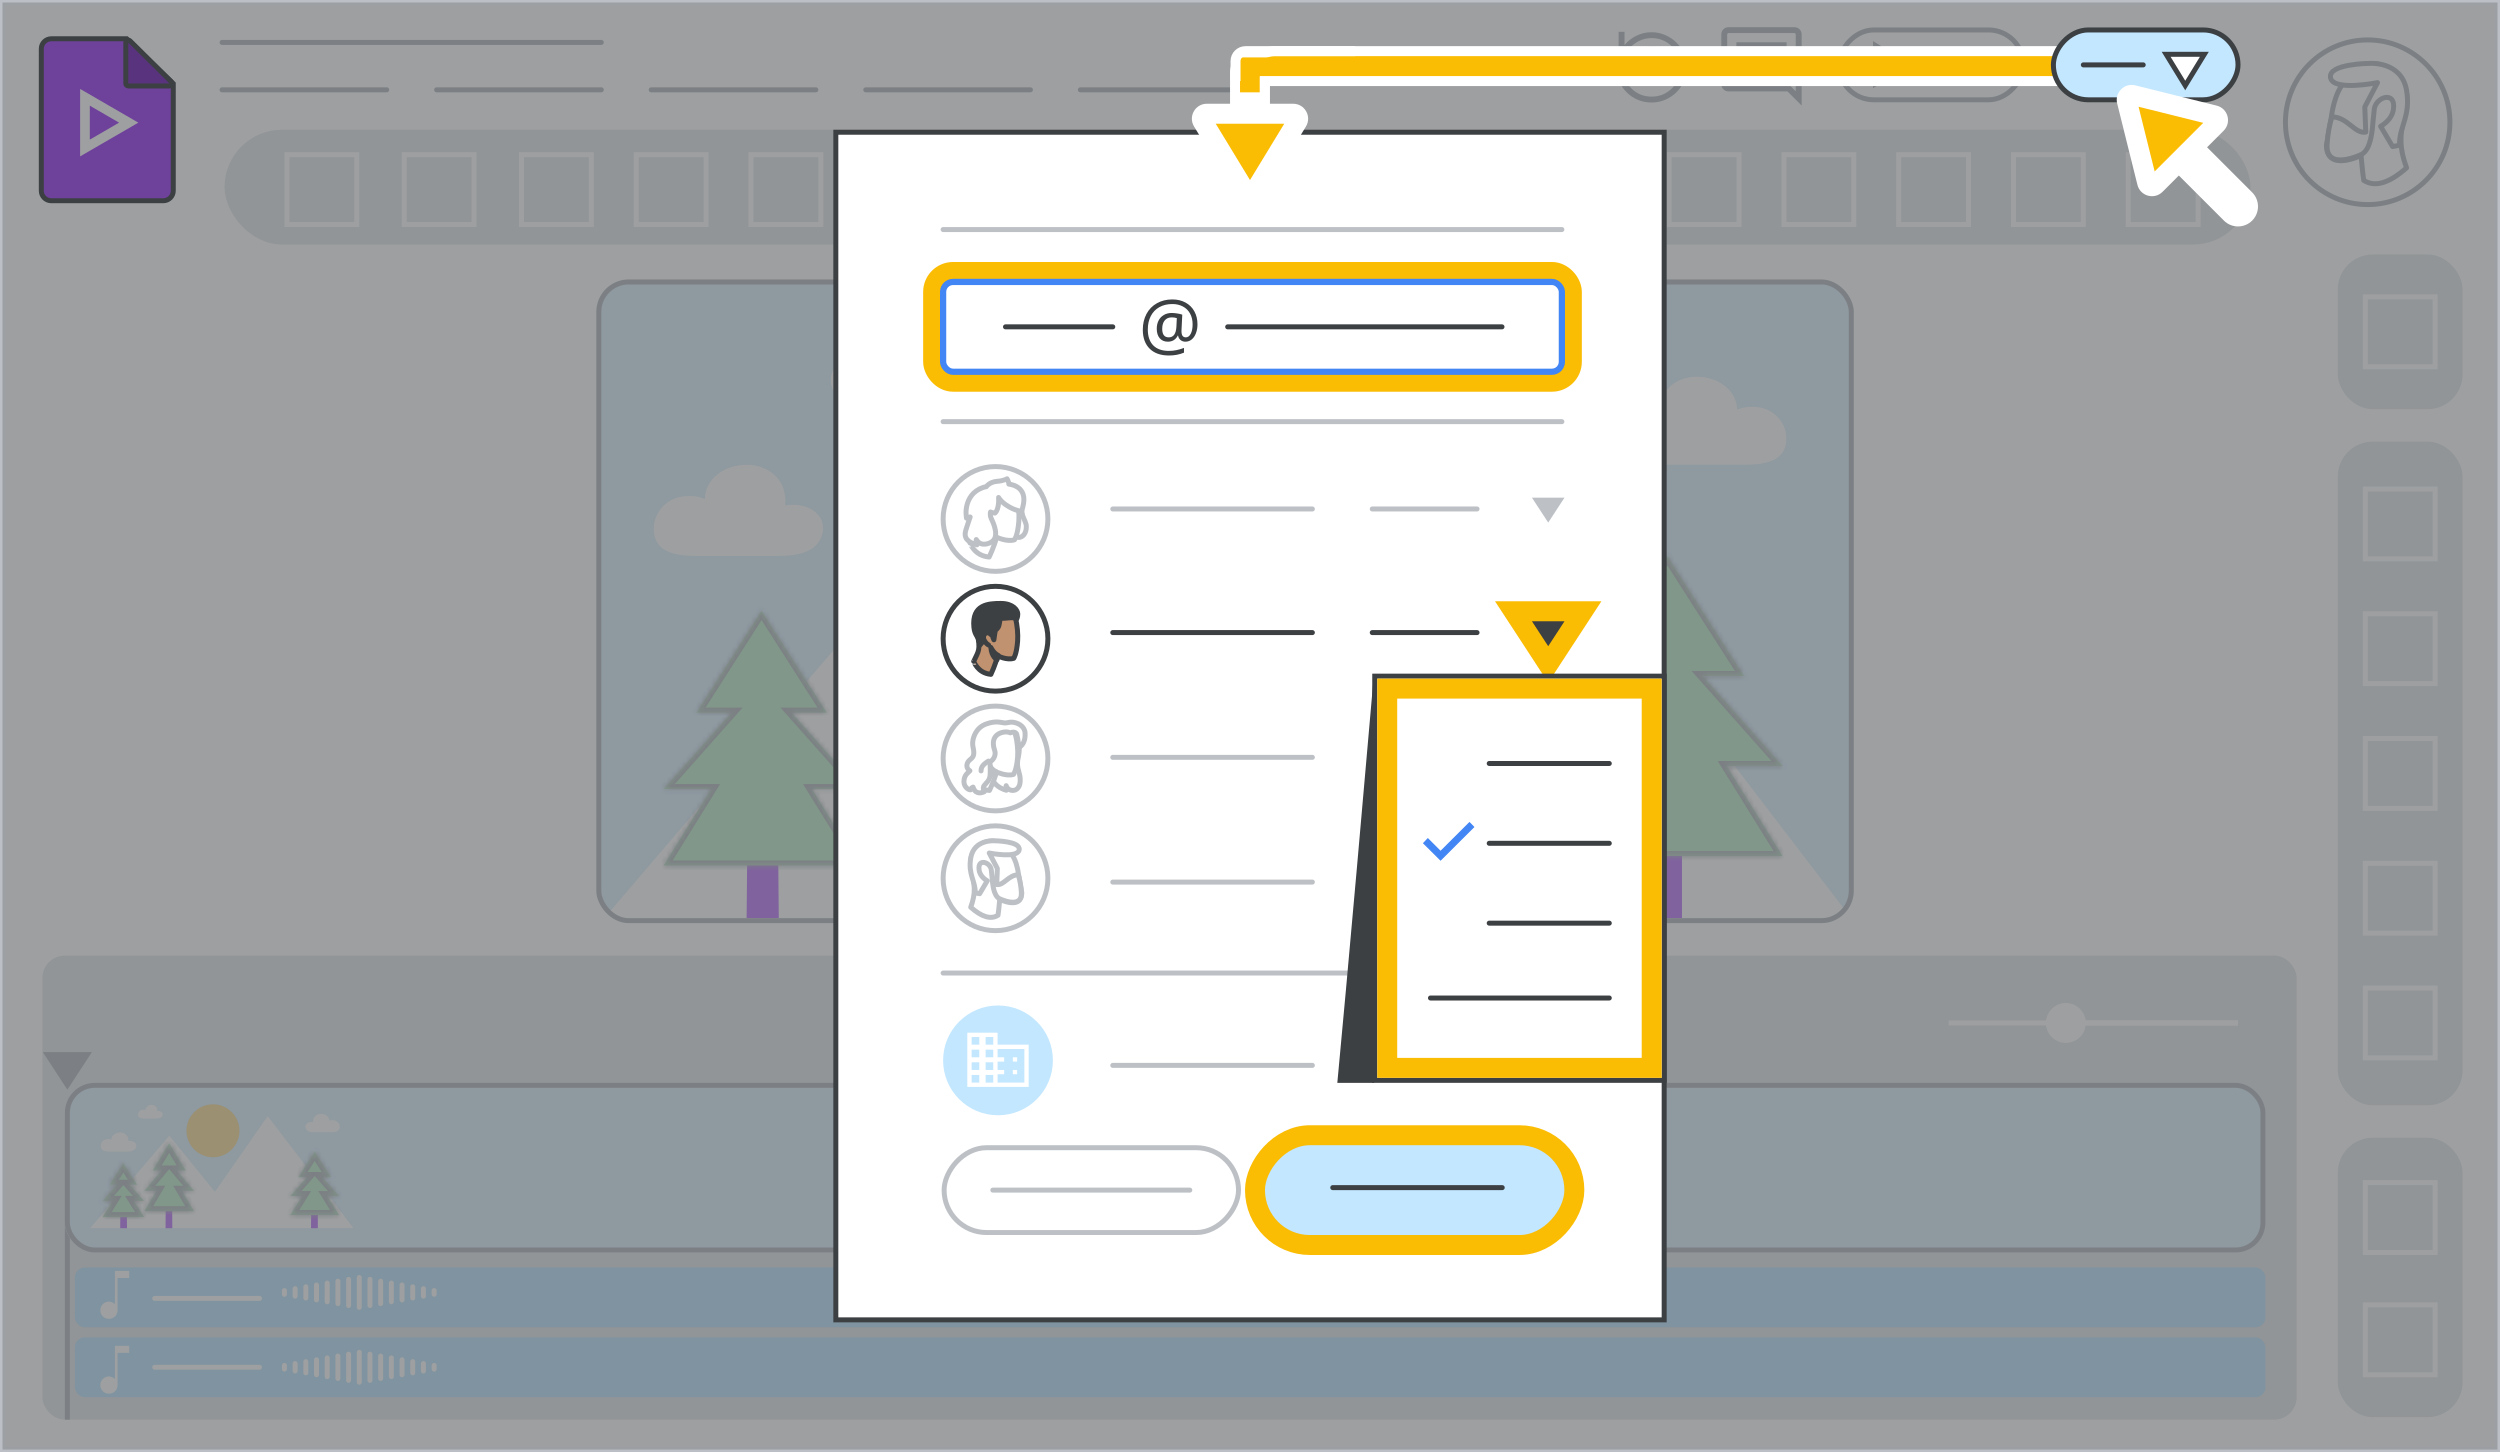 <svg width="501" height="291" viewBox="0 0 501 291" fill="none" xmlns="http://www.w3.org/2000/svg">
<rect x="0" y="0" width="501" height="291" fill="#333333" stroke="none"/>
<g id="vids-collaborate-on-videos-aug" clip-path="url(#clip0_4644_1767)">
<rect id="border &#38; background" x="0.5" y="0.5" width="500" height="290" fill="white" stroke="#BDC1C6"/>
<g id="right sidebar">
<rect id="Rectangle 34" x="469" y="89" width="24" height="132" rx="6.5" fill="#E8EAED" stroke="#E8EAED"/>
<rect id="Rectangle 74" x="469" y="228.5" width="24" height="55" rx="6.5" fill="#E8EAED" stroke="#E8EAED"/>
<rect id="Rectangle 73" x="469" y="51.5" width="24" height="30" rx="6.5" fill="#E8EAED" stroke="#E8EAED"/>
<rect id="Rectangle 68" x="474" y="98" width="14" height="14" stroke="white"/>
<rect id="Rectangle 67" x="474" y="59.5" width="14" height="14" stroke="white"/>
<rect id="Rectangle 69" x="474" y="123" width="14" height="14" stroke="white"/>
<rect id="Rectangle 76" x="474" y="173" width="14" height="14" stroke="white"/>
<rect id="Rectangle 70" x="474" y="237" width="14" height="14" stroke="white"/>
<rect id="Rectangle 71" x="474" y="261.5" width="14" height="14" stroke="white"/>
<rect id="Rectangle 62" x="474" y="198" width="14" height="14" stroke="white"/>
</g>
<rect id="back border" x="9" y="192" width="450.75" height="92" rx="4" fill="#E8EAED" stroke="#E8EAED" stroke-linejoin="round"/>
<rect id="split audio files 01" x="15" y="268" width="439" height="12" rx="2" fill="#C2E7FF"/>
<rect id="audio track full" x="15" y="254" width="439" height="12" rx="2" fill="#C2E7FF"/>
<g id="audio wave">
<path id="Line 42" d="M72 256L72 262" stroke="white" stroke-linecap="round"/>
<path id="Line 43" d="M69.857 256.375L69.857 261.625" stroke="white" stroke-linecap="round"/>
<path id="Line 59" d="M74.143 256.375L74.143 261.625" stroke="white" stroke-linecap="round"/>
<path id="Line 44" d="M67.714 256.75L67.714 261.25" stroke="white" stroke-linecap="round"/>
<path id="Line 60" d="M76.286 256.75L76.286 261.25" stroke="white" stroke-linecap="round"/>
<path id="Line 45" d="M65.572 257.125L65.572 260.875" stroke="white" stroke-linecap="round"/>
<path id="Line 61" d="M78.428 257.125L78.428 260.875" stroke="white" stroke-linecap="round"/>
<path id="Line 46" d="M63.428 257.5L63.428 260.5" stroke="white" stroke-linecap="round"/>
<path id="Line 62" d="M80.572 257.5L80.572 260.5" stroke="white" stroke-linecap="round"/>
<path id="Line 47" d="M61.286 257.875L61.286 260.125" stroke="white" stroke-linecap="round"/>
<path id="Line 63" d="M82.714 257.875L82.714 260.125" stroke="white" stroke-linecap="round"/>
<path id="Line 48" d="M59.143 258.25L59.143 259.75" stroke="white" stroke-linecap="round"/>
<path id="Line 64" d="M84.857 258.25L84.857 259.75" stroke="white" stroke-linecap="round"/>
<path id="Line 58" d="M57 258.625L57 259.375" stroke="white" stroke-linecap="round"/>
<path id="Line 65" d="M87 258.625L87 259.375" stroke="white" stroke-linecap="round"/>
</g>
<path id="musical note" d="M21.833 264.3C21.356 264.3 20.945 264.133 20.6 263.8C20.267 263.467 20.1 263.056 20.1 262.567C20.1 262.089 20.267 261.683 20.6 261.35C20.945 261.006 21.356 260.833 21.833 260.833C22.056 260.833 22.272 260.883 22.483 260.983C22.706 261.072 22.889 261.194 23.033 261.35L23.033 254.7L25.9 254.7L25.9 256.117L23.567 256.117L23.567 262.567C23.567 263.056 23.4 263.467 23.067 263.8C22.733 264.133 22.322 264.3 21.833 264.3Z" fill="white"/>
<g id="timeline magnification">
<line id="Line 31" x1="390.5" y1="205" x2="448.5" y2="205" stroke="white"/>
<line id="Line 32" x1="414.5" y1="205" x2="448.5" y2="205" stroke="white"/>
<circle id="Ellipse 7" cx="414" cy="205" r="3.5" fill="white" stroke="white"/>
</g>
<g id="audio wave_2">
<path id="Line 42_2" d="M72 271L72 277" stroke="white" stroke-linecap="round"/>
<path id="Line 43_2" d="M69.857 271.375L69.857 276.625" stroke="white" stroke-linecap="round"/>
<path id="Line 59_2" d="M74.143 271.375L74.143 276.625" stroke="white" stroke-linecap="round"/>
<path id="Line 44_2" d="M67.714 271.75L67.714 276.25" stroke="white" stroke-linecap="round"/>
<path id="Line 60_2" d="M76.286 271.75L76.286 276.25" stroke="white" stroke-linecap="round"/>
<path id="Line 45_2" d="M65.571 272.125L65.571 275.875" stroke="white" stroke-linecap="round"/>
<path id="Line 61_2" d="M78.428 272.125L78.428 275.875" stroke="white" stroke-linecap="round"/>
<path id="Line 46_2" d="M63.428 272.5L63.428 275.5" stroke="white" stroke-linecap="round"/>
<path id="Line 62_2" d="M80.571 272.5L80.571 275.5" stroke="white" stroke-linecap="round"/>
<path id="Line 47_2" d="M61.286 272.875L61.286 275.125" stroke="white" stroke-linecap="round"/>
<path id="Line 63_2" d="M82.714 272.875L82.714 275.125" stroke="white" stroke-linecap="round"/>
<path id="Line 48_2" d="M59.143 273.25L59.143 274.75" stroke="white" stroke-linecap="round"/>
<path id="Line 64_2" d="M84.857 273.25L84.857 274.75" stroke="white" stroke-linecap="round"/>
<path id="Line 58_2" d="M57 273.625L57 274.375" stroke="white" stroke-linecap="round"/>
<path id="Line 65_2" d="M87 273.625L87 274.375" stroke="white" stroke-linecap="round"/>
</g>
<path id="Line 34" d="M31 274L52 274" stroke="white" stroke-linecap="round"/>
<path id="Line 35" d="M31 260.2L52 260.2" stroke="white" stroke-linecap="round"/>
<path id="musical note_2" d="M21.833 279.3C21.356 279.3 20.945 279.133 20.6 278.8C20.267 278.467 20.1 278.056 20.1 277.567C20.1 277.089 20.267 276.683 20.6 276.35C20.945 276.006 21.356 275.833 21.833 275.833C22.056 275.833 22.272 275.883 22.483 275.983C22.706 276.072 22.889 276.194 23.033 276.35L23.033 269.7L25.9 269.7L25.9 271.117L23.567 271.117L23.567 277.567C23.567 278.056 23.4 278.467 23.067 278.8C22.733 279.133 22.322 279.3 21.833 279.3Z" fill="white"/>
<path id="Line 16" d="M44.5 8.5H120.5" stroke="#BDC1C6" stroke-linecap="round"/>
<path id="Line 18" d="M87.5 18H120.5" stroke="#BDC1C6" stroke-linecap="round"/>
<path id="Line 19" d="M130.5 18H163.5" stroke="#BDC1C6" stroke-linecap="round"/>
<path id="Line 20" d="M173.5 18H206.5" stroke="#BDC1C6" stroke-linecap="round"/>
<path id="Line 21" d="M216.5 18H249.5" stroke="#BDC1C6" stroke-linecap="round"/>
<rect id="Rectangle 31" x="45.5" y="26.5" width="405" height="22" rx="11" fill="#E8EAED" stroke="#E8EAED"/>
<g id="Vids icon - illustrated">
<path id="border &#38; background_2" fill-rule="evenodd" clip-rule="evenodd" d="M8.278 9.773C8.278 8.668 9.173 7.773 10.278 7.773H25.389L34.722 16.752V38.227C34.722 39.332 33.827 40.227 32.722 40.227H10.278C9.173 40.227 8.278 39.332 8.278 38.227V9.773Z" fill="#A142F4" stroke="#3C4043"/>
<path id="fold" d="M33.954 17.224C34.157 17.224 34.339 17.102 34.416 16.915C34.493 16.727 34.45 16.512 34.306 16.369L26.061 8.198C25.918 8.056 25.703 8.014 25.517 8.092C25.331 8.169 25.209 8.351 25.209 8.553V16.724C25.209 16.857 25.262 16.984 25.356 17.078C25.45 17.172 25.577 17.224 25.709 17.224H33.954Z" fill="#7627BB" stroke="#3C4043" stroke-linejoin="round"/>
<path id="arrow" d="M18 21.181L23.863 24.579L18 27.977V21.181ZM16.056 17.818V31.341L27.722 24.579L16.056 17.818Z" fill="white"/>
</g>
<path id="comment icon" d="M347.969 15.294H358.031V14.113H347.969V15.294ZM347.969 12.472H358.031V11.291H347.969V12.472ZM347.969 9.65H358.031V8.469H347.969V9.65ZM361.05 21.156L358.206 18.312H346.394C345.985 18.312 345.643 18.174 345.366 17.897C345.088 17.62 344.95 17.277 344.95 16.869V6.894C344.95 6.485 345.088 6.143 345.366 5.866C345.643 5.588 345.985 5.45 346.394 5.45H359.606C360.015 5.45 360.357 5.588 360.634 5.866C360.911 6.143 361.05 6.485 361.05 6.894V21.156ZM346.394 17.131H358.709L359.869 18.291V6.894C359.869 6.835 359.84 6.777 359.781 6.719C359.723 6.66 359.665 6.631 359.606 6.631H346.394C346.335 6.631 346.277 6.66 346.219 6.719C346.16 6.777 346.131 6.835 346.131 6.894V16.869C346.131 16.927 346.16 16.985 346.219 17.044C346.277 17.102 346.335 17.131 346.394 17.131ZM346.131 17.131C346.131 17.131 346.131 17.102 346.131 17.044C346.131 16.985 346.131 16.927 346.131 16.869V6.894C346.131 6.835 346.131 6.777 346.131 6.719C346.131 6.66 346.131 6.631 346.131 6.631C346.131 6.631 346.131 6.66 346.131 6.719C346.131 6.777 346.131 6.835 346.131 6.894V17.131Z" fill="#BDC1C6"/>
<path id="history icon" d="M330.978 20.544C329.068 20.544 327.427 19.887 326.056 18.575C324.7 17.248 324 15.629 323.956 13.719H325.138C325.21 15.279 325.808 16.613 326.931 17.722C328.054 18.816 329.403 19.362 330.978 19.362C332.597 19.362 333.975 18.794 335.113 17.656C336.265 16.504 336.841 15.119 336.841 13.5C336.841 11.881 336.265 10.503 335.113 9.366C333.975 8.213 332.597 7.637 330.978 7.637C330.103 7.637 329.287 7.82 328.528 8.184C327.784 8.534 327.135 9.016 326.581 9.628H328.813V10.809H324.372V6.369H325.553V9.037C326.209 8.235 327.004 7.608 327.938 7.156C328.885 6.689 329.899 6.456 330.978 6.456C331.955 6.456 332.867 6.646 333.713 7.025C334.573 7.389 335.324 7.893 335.966 8.534C336.607 9.161 337.11 9.905 337.475 10.765C337.84 11.611 338.022 12.523 338.022 13.5C338.022 14.477 337.84 15.396 337.475 16.256C337.11 17.102 336.607 17.846 335.966 18.487C335.324 19.114 334.573 19.618 333.713 19.997C332.867 20.361 331.955 20.544 330.978 20.544ZM333.406 16.497L330.409 13.5V9.256H331.591V12.997L334.259 15.665L333.406 16.497Z" fill="#BDC1C6"/>
<rect id="Rectangle 39" x="57.5" y="31" width="14" height="14" stroke="white"/>
<rect id="Rectangle 40" x="81" y="31" width="14" height="14" stroke="white"/>
<rect id="Rectangle 41" x="127.5" y="31" width="14" height="14" stroke="white"/>
<rect id="Rectangle 59" x="104.5" y="31" width="14" height="14" stroke="white"/>
<rect id="Rectangle 42" x="150.5" y="31" width="14" height="14" stroke="white"/>
<rect id="Rectangle 43" x="173.5" y="31" width="14" height="14" stroke="white"/>
<rect id="Rectangle 44" x="196.5" y="31" width="14" height="14" stroke="white"/>
<rect id="Rectangle 45" x="219.5" y="31" width="14" height="14" stroke="white"/>
<rect id="Rectangle 46" x="242.5" y="31" width="14" height="14" stroke="white"/>
<rect id="Rectangle 47" x="265.5" y="31" width="14" height="14" stroke="white"/>
<rect id="Rectangle 48" x="288.5" y="31" width="14" height="14" stroke="white"/>
<rect id="Rectangle 49" x="288.5" y="31" width="14" height="14" stroke="white"/>
<rect id="Rectangle 50" x="288.5" y="31" width="14" height="14" stroke="white"/>
<rect id="Rectangle 51" x="311.5" y="31" width="14" height="14" stroke="white"/>
<rect id="Rectangle 52" x="334.5" y="31" width="14" height="14" stroke="white"/>
<rect id="Rectangle 53" x="357.5" y="31" width="14" height="14" stroke="white"/>
<rect id="Rectangle 54" x="380.5" y="31" width="14" height="14" stroke="white"/>
<rect id="Rectangle 55" x="403.5" y="31" width="14" height="14" stroke="white"/>
<rect id="Rectangle 56" x="426.5" y="31" width="14" height="14" stroke="white"/>
<rect id="Rectangle 75" x="474" y="148" width="14" height="14" stroke="white"/>
<g id="timeline indicator">
<g id="marker">
<path fill-rule="evenodd" clip-rule="evenodd" d="M17.5 211.333H9.5L13.5 217.458L17.5 211.333ZM10.75 212L10.75 212L16.25 212L16.25 212H10.75Z" fill="#BDC1C6"/>
<path d="M9.5 211.333V210.833H8.576L9.081 211.607L9.5 211.333ZM17.5 211.333L17.919 211.607L18.424 210.833H17.5V211.333ZM13.5 217.458L13.081 217.732L13.5 218.373L13.919 217.732L13.5 217.458ZM10.75 212V211.5L9.837 211.5L10.329 212.269L10.75 212ZM10.75 212L10.329 212.269L10.476 212.5H10.75V212ZM16.25 212L16.671 212.27L17.164 211.5L16.25 211.5V212ZM16.25 212V212.5H16.523L16.671 212.27L16.25 212ZM9.5 211.833H17.5V210.833H9.5V211.833ZM13.919 217.185L9.919 211.06L9.081 211.607L13.081 217.732L13.919 217.185ZM17.081 211.06L13.081 217.185L13.919 217.732L17.919 211.607L17.081 211.06ZM10.329 212.269L10.329 212.269L11.171 211.731L11.171 211.731L10.329 212.269ZM16.25 211.5L10.75 211.5V212.5L16.25 212.5V211.5ZM16.671 212.27L16.671 212.27L15.829 211.73L15.829 211.73L16.671 212.27ZM16.25 211.5H10.75V212.5H16.25V211.5Z" fill="#BDC1C6"/>
</g>
<line id="Line 118" x1="13.5" y1="224.5" x2="13.5" y2="284.5" stroke="#BDC1C6"/>
</g>
<g id="Profile image 15">
<path id="Oval" d="M474.482 41C465.379 41 458 33.613 458 24.5C458 15.387 465.379 8 474.482 8C483.584 8 490.963 15.387 490.963 24.5C490.963 33.613 483.584 41 474.482 41Z" fill="white" stroke="#BDC1C6"/>
<path id="Path" d="M473.696 36.147C473.573 35.451 473.391 33.786 473.151 31.151C473.151 31.151 466.242 34.574 466.216 29.101L467.178 23.575C467.577 20.695 468.307 18.502 469.368 16.994C470.958 14.734 473.489 12.073 477.047 12.948C480.606 13.822 483.182 17.118 482.087 21.894C480.993 26.671 480.643 29.15 482.278 33.631C478.771 36.738 475.91 37.577 473.696 36.147Z" fill="white" stroke="#BDC1C6" stroke-linecap="round" stroke-linejoin="round"/>
<path id="Path_2" d="M467.311 23.423C470.408 23.409 471.88 26.867 474.099 26.476L473.904 21.425L476.451 16.557C476.451 16.557 467.531 18.366 467.036 15.561C466.542 12.756 474.806 12.705 474.806 12.705C474.806 12.705 481.228 12.175 482.263 18.043C483.196 23.338 480.709 25.458 480.876 29.119L479.469 29.367L477.075 25.302C477.075 25.302 479.422 24.121 479.652 21.779C480.123 18.152 476.132 19.392 475.807 21.866L475.59 23.944C475.412 26.252 475.129 29.955 473.255 30.934C473.255 30.934 465.998 34.494 466.349 28.906C466.454 27.046 466.777 25.205 467.311 23.423Z" fill="white" stroke="#BDC1C6" stroke-linecap="round" stroke-linejoin="round"/>
</g>
<rect id="video clip01" x="13" y="217" width="441" height="34" rx="6" fill="white"/>
<rect id="video clip01_2" opacity="0.5" x="13" y="217" width="441" height="34" rx="6" fill="#C2E7FF"/>
<rect id="video clip01_3" x="13.5" y="217.5" width="440" height="33" rx="5.5" stroke="#BDC1C6" stroke-linejoin="round"/>
<path id="Line 17" d="M44.5 18H77.5" stroke="#BDC1C6" stroke-linecap="round"/>
<g id="object track button">
<rect id="Rectangle 35" x="0.5" y="-0.5" width="39" height="19" rx="9.5" transform="matrix(1 1.06715e-08 1.06715e-08 -1 266.667 213.5)" stroke="white"/>
<circle id="Ellipse 5" cx="276.5" cy="204.5" r="9.25" fill="white" stroke="white" stroke-width="1.5"/>
<path id="down arrow" d="M298.713 203.414L298.802 203.326L298.713 203.237L298.141 202.665L298.053 202.577L297.964 202.665L294.704 205.936L291.444 202.665L291.356 202.577L291.267 202.665L290.695 203.237L290.607 203.326L290.695 203.414L294.616 207.335L294.704 207.423L294.793 207.335L298.713 203.414Z" fill="white" stroke="white" stroke-width="0.25"/>
<g id="Group 379">
<rect id="Rectangle 108" x="270.5" y="200.75" width="8.75" height="3.358" rx="1.679" fill="#E8EAED"/>
<rect id="Rectangle 109" x="273.5" y="204.955" width="8.75" height="3.358" rx="1.679" fill="#E8EAED"/>
</g>
</g>
<g id="play button">
<rect id="Rectangle 35_2" x="0.5" y="-0.5" width="76.083" height="19" rx="9.5" transform="matrix(1 1.06715e-08 1.06715e-08 -1 184.667 213.5)" stroke="white"/>
<circle id="Ellipse 5_2" cx="194.5" cy="204.5" r="9.25" fill="white" stroke="white" stroke-width="1.5"/>
<g id="Group 378">
<path id="arrow icon (Stroke)" fill-rule="evenodd" clip-rule="evenodd" d="M192.4 201L197.759 204.5L192.4 208L192.4 201ZM193.585 203.195L193.585 205.805L195.621 204.5L193.585 203.195Z" fill="#E8EAED" stroke="#E8EAED"/>
<path id="Vector 1721" d="M196.073 204.5L192.874 202.367L193.585 206.277L196.073 204.5Z" fill="#E8EAED" stroke="#E8EAED"/>
</g>
<g id="timecodes">
<path id="." d="M245.254 206.927L245.254 206.927L245.257 206.93C245.408 207.09 245.613 207.163 245.855 207.163C246.098 207.163 246.301 207.09 246.445 206.927C246.581 206.775 246.65 206.594 246.65 206.391C246.65 206.182 246.582 206 246.444 205.853C246.3 205.691 246.097 205.618 245.855 205.618C245.613 205.618 245.408 205.691 245.257 205.851L245.257 205.851L245.257 205.851C245.118 205.999 245.05 206.181 245.05 206.391C245.05 206.594 245.119 206.775 245.254 206.927Z" fill="white" stroke="white" stroke-width="0.25"/>
<path id=":" d="M235.195 201.288C235.122 201.357 235.067 201.447 235.029 201.551C234.988 201.657 234.97 201.783 234.97 201.924C234.97 202.059 234.988 202.182 235.029 202.288C235.068 202.389 235.122 202.477 235.194 202.549C235.265 202.62 235.348 202.672 235.444 202.705C235.536 202.737 235.634 202.753 235.738 202.753C235.838 202.753 235.935 202.737 236.026 202.705C236.124 202.673 236.21 202.621 236.282 202.549C236.353 202.477 236.408 202.389 236.447 202.288C236.487 202.182 236.506 202.059 236.506 201.924C236.506 201.783 236.488 201.657 236.447 201.551C236.447 201.551 236.447 201.55 236.447 201.55L235.195 201.288ZM235.195 201.288C235.267 201.216 235.352 201.166 235.448 201.136C235.539 201.109 235.636 201.095 235.738 201.095C235.837 201.095 235.931 201.109 236.021 201.136C236.121 201.165 236.208 201.216 236.28 201.288L235.195 201.288ZM236.447 206.727L236.447 206.727L236.447 206.725C236.487 206.617 236.506 206.493 236.506 206.358C236.506 206.22 236.488 206.096 236.447 205.99C236.408 205.886 236.354 205.796 236.28 205.727C236.209 205.655 236.122 205.605 236.024 205.576C235.933 205.544 235.837 205.529 235.738 205.529C235.635 205.529 235.537 205.544 235.446 205.576C235.35 205.605 235.266 205.656 235.195 205.727C235.122 205.796 235.067 205.886 235.029 205.99C234.988 206.096 234.97 206.22 234.97 206.358C234.97 206.493 234.988 206.617 235.028 206.725L235.028 206.725L235.029 206.727C235.068 206.828 235.122 206.916 235.194 206.988C235.265 207.059 235.348 207.111 235.444 207.144C235.536 207.176 235.634 207.191 235.738 207.191C235.838 207.191 235.935 207.176 236.026 207.144C236.124 207.111 236.21 207.059 236.282 206.988C236.353 206.916 236.408 206.828 236.447 206.727Z" fill="white" stroke="white" stroke-width="0.25"/>
<line id="Line 27" x1="231.332" y1="203.828" x2="234.442" y2="203.828" stroke="white"/>
<line id="Line 28" x1="237.033" y1="203.828" x2="240.143" y2="203.828" stroke="white"/>
<line id="Line 29" x1="241.439" y1="203.828" x2="244.549" y2="203.828" stroke="white"/>
<line id="Line 30" x1="247.14" y1="203.828" x2="250.25" y2="203.828" stroke="white"/>
<path id="/" d="M230.014 201.6L230.055 201.443L229.893 201.443L229.468 201.443L229.372 201.443L229.347 201.536L227.983 206.709L227.942 206.866L228.104 206.866L228.534 206.866L228.631 206.866L228.655 206.773L230.014 201.6Z" fill="white" stroke="white" stroke-width="0.25"/>
<path id="._2" d="M221.672 206.927L221.672 206.927L221.675 206.93C221.826 207.09 222.031 207.163 222.273 207.163C222.515 207.163 222.719 207.09 222.863 206.927C222.999 206.775 223.067 206.594 223.067 206.391C223.067 206.182 223 206 222.862 205.853C222.718 205.691 222.515 205.618 222.273 205.618C222.031 205.618 221.826 205.691 221.675 205.851L221.675 205.851L221.675 205.851C221.536 205.999 221.468 206.181 221.468 206.391C221.468 206.594 221.537 206.775 221.672 206.927Z" fill="white" stroke="white" stroke-width="0.25"/>
<path id=":_2" d="M211.613 201.288C211.539 201.357 211.485 201.447 211.446 201.551C211.406 201.657 211.388 201.783 211.388 201.924C211.388 202.059 211.406 202.182 211.447 202.288C211.486 202.389 211.54 202.477 211.612 202.549C211.682 202.62 211.766 202.672 211.861 202.705C211.954 202.737 212.052 202.753 212.155 202.753C212.256 202.753 212.352 202.737 212.444 202.705C212.542 202.673 212.628 202.621 212.699 202.549C212.771 202.477 212.825 202.389 212.864 202.288C212.905 202.182 212.923 202.059 212.923 201.924C212.923 201.783 212.905 201.657 212.865 201.551C212.865 201.551 212.864 201.55 212.864 201.55L211.613 201.288ZM211.613 201.288C211.685 201.216 211.769 201.166 211.866 201.136C211.957 201.109 212.054 201.095 212.155 201.095C212.254 201.095 212.349 201.109 212.439 201.136C212.539 201.165 212.626 201.216 212.698 201.288L211.613 201.288ZM212.864 206.727L212.864 206.727L212.865 206.725C212.905 206.617 212.923 206.493 212.923 206.358C212.923 206.22 212.905 206.096 212.865 205.99C212.826 205.886 212.772 205.796 212.698 205.727C212.626 205.655 212.54 205.605 212.442 205.576C212.351 205.544 212.255 205.529 212.155 205.529C212.053 205.529 211.955 205.544 211.864 205.576C211.768 205.605 211.684 205.656 211.613 205.727C211.539 205.796 211.485 205.886 211.446 205.99C211.406 206.096 211.388 206.22 211.388 206.358C211.388 206.493 211.406 206.617 211.446 206.725L211.446 206.725L211.447 206.727C211.486 206.828 211.54 206.916 211.612 206.988C211.682 207.059 211.766 207.111 211.861 207.144C211.954 207.176 212.052 207.191 212.155 207.191C212.256 207.191 212.352 207.176 212.444 207.144C212.542 207.111 212.628 207.059 212.699 206.988C212.771 206.916 212.825 206.828 212.864 206.727Z" fill="white" stroke="white" stroke-width="0.25"/>
<line id="Line 23" x1="207.75" y1="203.828" x2="210.86" y2="203.828" stroke="white"/>
<line id="Line 24" x1="213.451" y1="203.828" x2="216.561" y2="203.828" stroke="white"/>
<line id="Line 26" x1="217.857" y1="203.828" x2="220.966" y2="203.828" stroke="white"/>
<line id="Line 25" x1="223.558" y1="203.828" x2="226.668" y2="203.828" stroke="white"/>
</g>
</g>
<g id="preview screen small">
<path id="cloud" d="M23.832 230.791H21.891C20.661 230.791 20.116 230.39 20.157 229.56C20.192 228.867 20.761 228.375 21.302 228.282C21.926 228.174 22.325 228.374 22.325 228.374C22.29 227.82 22.791 227.11 23.729 226.957C24.77 226.788 25.48 227.369 25.654 227.95C25.779 228.37 25.723 228.651 25.723 228.651C25.723 228.651 26.172 228.562 26.572 228.697C27.3 228.944 27.509 229.575 27.179 230.145C26.896 230.635 26.226 230.791 25.48 230.791H23.832Z" fill="white"/>
<path id="cloud_2" d="M30.198 224.168H28.854C28.002 224.168 27.625 223.881 27.654 223.288C27.678 222.793 28.072 222.442 28.446 222.375C28.878 222.298 29.154 222.441 29.154 222.441C29.13 222.045 29.477 221.538 30.127 221.429C30.847 221.308 31.338 221.723 31.459 222.138C31.546 222.438 31.507 222.639 31.507 222.639C31.507 222.639 31.818 222.575 32.095 222.672C32.599 222.848 32.743 223.299 32.515 223.706C32.319 224.056 31.855 224.168 31.339 224.168H30.198Z" fill="white"/>
<path id="cloud_3" d="M64.563 226.927H66.436C67.623 226.927 68.149 226.54 68.109 225.739C68.076 225.07 67.527 224.596 67.005 224.506C66.403 224.402 66.018 224.595 66.018 224.595C66.051 224.06 65.568 223.375 64.662 223.228C63.659 223.065 62.974 223.625 62.806 224.186C62.684 224.591 62.739 224.862 62.739 224.862C62.739 224.862 62.305 224.776 61.919 224.907C61.217 225.145 61.016 225.754 61.334 226.303C61.607 226.776 62.254 226.927 62.973 226.927H64.563Z" fill="white"/>
<circle id="sun" cx="42.681" cy="226.61" r="5.308" fill="#FAE0A2"/>
<path id="Vector 1735" d="M43.066 238.806L53.647 223.647L70.857 246.125H18.054L33.934 227.568L43.066 238.806Z" fill="white"/>
<g id="tree">
<path id="trunk" d="M33.678 245.625L33.703 243.036H34.006L34.03 245.625H33.678Z" fill="#C486FA" stroke="#C486FA"/>
<g id="tree_2">
<mask id="path-121-inside-1_4644_1767" fill="white">
<path fill-rule="evenodd" clip-rule="evenodd" d="M33.905 229.119L37.209 234.555H35.431L38.865 238.633H36.461L38.865 242.711H28.946L31.349 238.633H28.946L32.379 234.555H30.602L33.905 229.119Z"/>
</mask>
<path fill-rule="evenodd" clip-rule="evenodd" d="M33.905 229.119L37.209 234.555H35.431L38.865 238.633H36.461L38.865 242.711H28.946L31.349 238.633H28.946L32.379 234.555H30.602L33.905 229.119Z" fill="#C4EED0"/>
<path d="M37.209 234.555V235.555H38.987L38.064 234.036L37.209 234.555ZM33.905 229.119L34.76 228.599L33.905 227.193L33.051 228.599L33.905 229.119ZM35.431 234.555V233.555H33.282L34.666 235.2L35.431 234.555ZM38.865 238.633V239.633H41.014L39.63 237.989L38.865 238.633ZM36.461 238.633V237.633H34.711L35.6 239.141L36.461 238.633ZM38.865 242.711V243.711H40.615L39.726 242.203L38.865 242.711ZM28.946 242.711L28.084 242.203L27.196 243.711H28.946V242.711ZM31.349 238.633L32.211 239.141L33.099 237.633H31.349V238.633ZM28.946 238.633L28.181 237.989L26.797 239.633H28.946V238.633ZM32.379 234.555L33.144 235.2L34.529 233.555H32.379V234.555ZM30.602 234.555L29.747 234.036L28.824 235.555H30.602V234.555ZM38.064 234.036L34.76 228.599L33.051 229.638L36.355 235.075L38.064 234.036ZM35.431 235.555H37.209V233.555H35.431V235.555ZM34.666 235.2L38.1 239.277L39.63 237.989L36.196 233.911L34.666 235.2ZM38.865 237.633H36.461V239.633H38.865V237.633ZM39.726 242.203L37.323 238.125L35.6 239.141L38.003 243.218L39.726 242.203ZM28.946 243.711H38.865V241.711H28.946V243.711ZM30.488 238.125L28.084 242.203L29.807 243.218L32.211 239.141L30.488 238.125ZM31.349 237.633H28.946V239.633H31.349V237.633ZM29.711 239.277L33.144 235.2L31.614 233.911L28.181 237.989L29.711 239.277ZM30.602 235.555H32.379V233.555H30.602V235.555ZM33.051 228.599L29.747 234.036L31.456 235.075L34.76 229.638L33.051 228.599Z" fill="#BDC1C6" mask="url(#path-121-inside-1_4644_1767)"/>
</g>
</g>
<g id="tree_3">
<path id="trunk_2" d="M24.594 245.625L24.619 243.036H24.922L24.946 245.625H24.594Z" fill="#C486FA" stroke="#C486FA"/>
<g id="tree_4">
<mask id="path-124-inside-2_4644_1767" fill="white">
<path fill-rule="evenodd" clip-rule="evenodd" d="M24.721 233.113L27.482 237.425H25.997L28.865 240.659H26.857L28.865 243.893H20.578L22.586 240.659H20.578L23.447 237.425H21.961L24.721 233.113Z"/>
</mask>
<path fill-rule="evenodd" clip-rule="evenodd" d="M24.721 233.113L27.482 237.425H25.997L28.865 240.659H26.857L28.865 243.893H20.578L22.586 240.659H20.578L23.447 237.425H21.961L24.721 233.113Z" fill="#C4EED0"/>
<path d="M27.482 237.425V238.425H29.31L28.324 236.886L27.482 237.425ZM24.721 233.113L25.564 232.574L24.721 231.258L23.879 232.574L24.721 233.113ZM25.997 237.425V236.425H23.773L25.248 238.089L25.997 237.425ZM28.865 240.659V241.659H31.089L29.613 239.995L28.865 240.659ZM26.857 240.659V239.659H25.059L26.008 241.186L26.857 240.659ZM28.865 243.893V244.893H30.663L29.715 243.365L28.865 243.893ZM20.578 243.893L19.728 243.365L18.779 244.893H20.578V243.893ZM22.586 240.659L23.435 241.186L24.384 239.659H22.586V240.659ZM20.578 240.659L19.83 239.995L18.354 241.659H20.578V240.659ZM23.447 237.425L24.195 238.089L25.67 236.425H23.447V237.425ZM21.961 237.425L21.119 236.886L20.133 238.425H21.961V237.425ZM28.324 236.886L25.564 232.574L23.879 233.652L26.64 237.964L28.324 236.886ZM25.997 238.425H27.482V236.425H25.997V238.425ZM25.248 238.089L28.117 241.323L29.613 239.995L26.745 236.761L25.248 238.089ZM28.865 239.659H26.857V241.659H28.865V239.659ZM29.715 243.365L27.707 240.131L26.008 241.186L28.016 244.421L29.715 243.365ZM20.578 244.893H28.865V242.893H20.578V244.893ZM21.736 240.131L19.728 243.365L21.427 244.421L23.435 241.186L21.736 240.131ZM22.586 239.659H20.578V241.659H22.586V239.659ZM21.326 241.323L24.195 238.089L22.698 236.761L19.83 239.995L21.326 241.323ZM21.961 238.425H23.447V236.425H21.961V238.425ZM23.879 232.574L21.119 236.886L22.803 237.964L25.564 233.652L23.879 232.574Z" fill="#BDC1C6" mask="url(#path-124-inside-2_4644_1767)"/>
</g>
</g>
<g id="tree_5">
<path id="trunk_3" d="M62.832 245.625L62.857 243.036H63.189V245.625H62.832Z" fill="#C486FA" stroke="#C486FA"/>
<g id="tree_6">
<mask id="path-127-inside-3_4644_1767" fill="white">
<path fill-rule="evenodd" clip-rule="evenodd" d="M63.065 230.792L66.318 235.873H64.567L67.948 239.684H65.582L67.948 243.495H58.182L60.548 239.684H58.182L61.562 235.873H59.812L63.065 230.792Z"/>
</mask>
<path fill-rule="evenodd" clip-rule="evenodd" d="M63.065 230.792L66.318 235.873H64.567L67.948 239.684H65.582L67.948 243.495H58.182L60.548 239.684H58.182L61.562 235.873H59.812L63.065 230.792Z" fill="#C4EED0"/>
<path d="M66.318 235.873V236.873H68.146L67.16 235.334L66.318 235.873ZM63.065 230.792L63.907 230.252L63.065 228.937L62.223 230.252L63.065 230.792ZM64.567 235.873V234.873H62.344L63.819 236.536L64.567 235.873ZM67.948 239.684V240.684H70.172L68.696 239.02L67.948 239.684ZM65.582 239.684V238.684H63.784L64.732 240.211L65.582 239.684ZM67.948 243.495V244.495H69.746L68.798 242.967L67.948 243.495ZM58.182 243.495L57.332 242.967L56.383 244.495H58.182V243.495ZM60.548 239.684L61.398 240.211L62.346 238.684H60.548V239.684ZM58.182 239.684L57.434 239.02L55.958 240.684H58.182V239.684ZM61.562 235.873L62.31 236.536L63.786 234.873H61.562V235.873ZM59.812 235.873L58.97 235.334L57.984 236.873H59.812V235.873ZM67.16 235.334L63.907 230.252L62.223 231.331L65.476 236.412L67.16 235.334ZM64.567 236.873H66.318V234.873H64.567V236.873ZM63.819 236.536L67.2 240.347L68.696 239.02L65.316 235.209L63.819 236.536ZM67.948 238.684H65.582V240.684H67.948V238.684ZM68.798 242.967L66.431 239.156L64.732 240.211L67.099 244.022L68.798 242.967ZM58.182 244.495H67.948V242.495H58.182V244.495ZM59.699 239.156L57.332 242.967L59.031 244.022L61.398 240.211L59.699 239.156ZM60.548 238.684H58.182V240.684H60.548V238.684ZM58.93 240.347L62.31 236.536L60.814 235.209L57.434 239.02L58.93 240.347ZM59.812 236.873H61.562V234.873H59.812V236.873ZM62.223 230.252L58.97 235.334L60.654 236.412L63.907 231.331L62.223 230.252Z" fill="#BDC1C6" mask="url(#path-127-inside-3_4644_1767)"/>
</g>
</g>
</g>
<g id="preview screen large">
<rect id="preview screen background" opacity="0.5" x="120" y="56.5" width="251" height="128" rx="6" fill="#C2E7FF"/>
<path id="cloud_4" d="M148.406 111.418H139.216C133.392 111.418 130.815 109.518 131.01 105.587C131.174 102.307 133.866 99.979 136.426 99.537C139.38 99.027 141.27 99.975 141.27 99.975C141.106 97.351 143.476 93.992 147.918 93.269C152.842 92.467 156.202 95.217 157.027 97.97C157.622 99.956 157.355 101.287 157.355 101.287C157.355 101.287 159.482 100.864 161.375 101.505C164.821 102.671 165.807 105.659 164.247 108.356C162.907 110.676 159.734 111.418 156.207 111.418H148.406Z" fill="white"/>
<path id="cloud_5" d="M178.538 80.064H172.176C168.144 80.064 166.36 78.707 166.495 75.899C166.608 73.556 168.472 71.894 170.244 71.578C172.289 71.214 173.598 71.891 173.598 71.891C173.484 70.016 175.125 67.617 178.201 67.101C181.609 66.528 183.936 68.492 184.506 70.459C184.918 71.877 184.734 72.828 184.734 72.828C184.734 72.828 186.206 72.526 187.517 72.984C189.903 73.817 190.585 75.951 189.505 77.877C188.577 79.534 186.38 80.064 183.939 80.064H178.538Z" fill="white"/>
<path id="cloud_6" d="M341.204 93.128H350.072C355.692 93.128 358.178 91.295 357.99 87.502C357.832 84.337 355.235 82.091 352.765 81.665C349.914 81.172 348.09 82.086 348.09 82.086C348.249 79.555 345.961 76.314 341.675 75.616C336.924 74.843 333.682 77.496 332.886 80.152C332.312 82.069 332.569 83.352 332.569 83.352C332.569 83.352 330.517 82.945 328.691 83.563C325.365 84.688 324.414 87.572 325.92 90.174C327.213 92.412 330.274 93.128 333.677 93.128H341.204Z" fill="white"/>
<circle id="sun_2" cx="237.625" cy="91.625" r="25.125" fill="#FAE0A2"/>
<path id="Vector 1735_2" d="M239.449 149.358L289.532 77.6L371 184H121.054L196.221 96.158L239.449 149.358Z" fill="white"/>
<g id="tree_7">
<path id="trunk_4" d="M193.128 183.5L193.279 167.514H198.413L198.564 183.5H193.128Z" fill="#C486FA" stroke="#C486FA"/>
<g id="tree_8">
<mask id="path-136-inside-4_4644_1767" fill="white">
<path fill-rule="evenodd" clip-rule="evenodd" d="M196.085 103.5L211.724 129.235H203.308L219.561 148.536H208.184L219.561 167.838H172.609L183.986 148.536H172.609L188.861 129.235H180.446L196.085 103.5Z"/>
</mask>
<path fill-rule="evenodd" clip-rule="evenodd" d="M196.085 103.5L211.724 129.235H203.308L219.561 148.536H208.184L219.561 167.838H172.609L183.986 148.536H172.609L188.861 129.235H180.446L196.085 103.5Z" fill="#C4EED0"/>
<path d="M211.724 129.235V130.235H213.502L212.579 128.716L211.724 129.235ZM196.085 103.5L196.94 102.981L196.085 101.574L195.231 102.981L196.085 103.5ZM203.308 129.235V128.235H201.159L202.543 129.879L203.308 129.235ZM219.561 148.536V149.536H221.71L220.326 147.892L219.561 148.536ZM208.184 148.536V147.536H206.434L207.323 149.044L208.184 148.536ZM219.561 167.838V168.838H221.311L220.422 167.33L219.561 167.838ZM172.609 167.838L171.747 167.33L170.859 168.838H172.609V167.838ZM183.986 148.536L184.847 149.044L185.736 147.536H183.986V148.536ZM172.609 148.536L171.844 147.892L170.46 149.536H172.609V148.536ZM188.861 129.235L189.626 129.879L191.011 128.235H188.861V129.235ZM180.446 129.235L179.591 128.716L178.668 130.235H180.446V129.235ZM212.579 128.716L196.94 102.981L195.231 104.019L210.87 129.755L212.579 128.716ZM203.308 130.235H211.724V128.235H203.308V130.235ZM202.543 129.879L218.796 149.181L220.326 147.892L204.073 128.591L202.543 129.879ZM219.561 147.536H208.184V149.536H219.561V147.536ZM220.422 167.33L209.046 148.029L207.323 149.044L218.699 168.345L220.422 167.33ZM172.609 168.838H219.561V166.838H172.609V168.838ZM183.124 148.029L171.747 167.33L173.47 168.345L184.847 149.044L183.124 148.029ZM183.986 147.536H172.609V149.536H183.986V147.536ZM173.374 149.181L189.626 129.879L188.097 128.591L171.844 147.892L173.374 149.181ZM180.446 130.235H188.861V128.235H180.446V130.235ZM195.231 102.981L179.591 128.716L181.301 129.755L196.94 104.019L195.231 102.981Z" fill="#BDC1C6" mask="url(#path-136-inside-4_4644_1767)"/>
</g>
</g>
<g id="tree_9">
<path id="trunk_5" d="M150.128 183.5L150.279 167.514H155.413L155.564 183.5H150.128Z" fill="#C486FA" stroke="#C486FA"/>
<g id="tree_10">
<mask id="path-139-inside-5_4644_1767" fill="white">
<path fill-rule="evenodd" clip-rule="evenodd" d="M152.615 122.408L165.682 142.818H158.651L172.23 158.126H162.724L172.23 173.435H133L142.506 158.126H133L146.58 142.818H139.548L152.615 122.408Z"/>
</mask>
<path fill-rule="evenodd" clip-rule="evenodd" d="M152.615 122.408L165.682 142.818H158.651L172.23 158.126H162.724L172.23 173.435H133L142.506 158.126H133L146.58 142.818H139.548L152.615 122.408Z" fill="#C4EED0"/>
<path d="M165.682 142.818V143.818H167.51L166.525 142.279L165.682 142.818ZM152.615 122.408L153.457 121.869L152.615 120.553L151.773 121.869L152.615 122.408ZM158.651 142.818V141.818H156.427L157.903 143.482L158.651 142.818ZM172.23 158.126V159.126H174.454L172.979 157.462L172.23 158.126ZM162.724 158.126V157.126H160.926L161.875 158.654L162.724 158.126ZM172.23 173.435V174.435H174.029L173.08 172.907L172.23 173.435ZM133 173.435L132.15 172.907L131.202 174.435H133V173.435ZM142.506 158.126L143.356 158.654L144.304 157.126H142.506V158.126ZM133 158.126L132.252 157.462L130.776 159.126H133V158.126ZM146.58 142.818L147.328 143.482L148.803 141.818H146.58V142.818ZM139.548 142.818L138.706 142.279L137.72 143.818H139.548V142.818ZM166.525 142.279L153.457 121.869L151.773 122.947L164.84 143.358L166.525 142.279ZM158.651 143.818H165.682V141.818H158.651V143.818ZM157.903 143.482L171.482 158.79L172.979 157.462L159.399 142.155L157.903 143.482ZM172.23 157.126H162.724V159.126H172.23V157.126ZM173.08 172.907L163.574 157.599L161.875 158.654L171.381 173.962L173.08 172.907ZM133 174.435H172.23V172.435H133V174.435ZM141.657 157.599L132.15 172.907L133.85 173.962L143.356 158.654L141.657 157.599ZM142.506 157.126H133V159.126H142.506V157.126ZM133.748 158.79L147.328 143.482L145.831 142.155L132.252 157.462L133.748 158.79ZM139.548 143.818H146.58V141.818H139.548V143.818ZM151.773 121.869L138.706 142.279L140.39 143.358L153.457 122.947L151.773 121.869Z" fill="#BDC1C6" mask="url(#path-139-inside-5_4644_1767)"/>
</g>
</g>
<g id="tree_11">
<path id="trunk_6" d="M331.128 183.5L331.279 167.514H336.568V183.5H331.128Z" fill="#C486FA" stroke="#C486FA"/>
<g id="tree_12">
<mask id="path-142-inside-6_4644_1767" fill="white">
<path fill-rule="evenodd" clip-rule="evenodd" d="M334.115 111.418L349.514 135.47H341.228L357.23 153.509H346.028L357.23 171.549H311L322.202 153.509H311L327.003 135.47H318.716L334.115 111.418Z"/>
</mask>
<path fill-rule="evenodd" clip-rule="evenodd" d="M334.115 111.418L349.514 135.47H341.228L357.23 153.509H346.028L357.23 171.549H311L322.202 153.509H311L327.003 135.47H318.716L334.115 111.418Z" fill="#C4EED0"/>
<path d="M349.514 135.47V136.47H351.341L350.356 134.931L349.514 135.47ZM334.115 111.418L334.957 110.879L334.115 109.563L333.273 110.879L334.115 111.418ZM341.228 135.47V134.47H339.004L340.48 136.134L341.228 135.47ZM357.23 153.509V154.509H359.454L357.979 152.846L357.23 153.509ZM346.028 153.509V152.509H344.23L345.179 154.037L346.028 153.509ZM357.23 171.549V172.549H359.029L358.08 171.022L357.23 171.549ZM311 171.549L310.15 171.022L309.202 172.549H311V171.549ZM322.202 153.509L323.052 154.037L324 152.509H322.202V153.509ZM311 153.509L310.252 152.846L308.776 154.509H311V153.509ZM327.003 135.47L327.751 136.134L329.226 134.47H327.003V135.47ZM318.716 135.47L317.874 134.931L316.889 136.47H318.716V135.47ZM350.356 134.931L334.957 110.879L333.273 111.957L348.672 136.009L350.356 134.931ZM341.228 136.47H349.514V134.47H341.228V136.47ZM340.48 136.134L356.482 154.173L357.979 152.846L341.976 134.807L340.48 136.134ZM357.23 152.509H346.028V154.509H357.23V152.509ZM358.08 171.022L346.878 152.982L345.179 154.037L356.381 172.077L358.08 171.022ZM311 172.549H357.23V170.549H311V172.549ZM321.353 152.982L310.15 171.022L311.85 172.077L323.052 154.037L321.353 152.982ZM322.202 152.509H311V154.509H322.202V152.509ZM311.748 154.173L327.751 136.134L326.254 134.807L310.252 152.846L311.748 154.173ZM318.716 136.47H327.003V134.47H318.716V136.47ZM333.273 110.879L317.874 134.931L319.558 136.009L334.957 111.957L333.273 110.879Z" fill="#BDC1C6" mask="url(#path-142-inside-6_4644_1767)"/>
</g>
</g>
<rect id="preview screen border" x="120" y="56.5" width="251" height="128" rx="6" stroke="#BDC1C6" stroke-linecap="round"/>
</g>
<g id="play button_2">
<rect id="Rectangle 35_3" x="0.5" y="-0.5" width="37" height="14" rx="7" transform="matrix(1 0 0 -1 368 19.5)" stroke="#BDC1C6"/>
<path id="Line 22" d="M387.5 13L399.5 13" stroke="#BDC1C6" stroke-linecap="round"/>
<path id="Polygon 14" d="M375.852 9.123L382.105 12.953L375.852 16.783L375.852 9.123Z" fill="white" stroke="#BDC1C6"/>
</g>
<rect id="shading" opacity="0.5" x="0.5" y="0.5" width="500" height="290" fill="#3C4043" stroke="#BDC1C6"/>
<g id="popup">
<rect id="Rectangle 37" x="167.5" y="26.5" width="166" height="238" fill="white" stroke="#3C4043"/>
<path id="Line 97" d="M189 46L313 46" stroke="#BDC1C6" stroke-linecap="round"/>
<path id="Line 124" d="M246.027 65.5L301 65.5" stroke="#3C4043" stroke-linecap="round"/>
<path id="Line 125" d="M201.5 65.5L223 65.5" stroke="#3C4043" stroke-linecap="round"/>
<path id="Line 105" d="M189 84.5H313" stroke="#BDC1C6" stroke-linecap="round"/>
<path id="Line 111" d="M189 195H313" stroke="#BDC1C6" stroke-linecap="round"/>
<path id="Line 122" d="M275 213.5H296" stroke="#3C4043" stroke-linecap="round"/>
<path id="Line 123" d="M223 213.5H263" stroke="#BDC1C6" stroke-linecap="round"/>
<g id="share button">
<rect id="Rectangle 34_2" x="-2" y="2" width="64" height="22" rx="11" transform="matrix(1 0 0 -1 253.5 251.5)" fill="#C2E7FF" stroke="#FBBC04" stroke-width="4"/>
<path id="Line 23_2" d="M267.085 238L301.047 238" stroke="#3C4043" stroke-linecap="round"/>
</g>
<g id="share button_2">
<rect id="Rectangle 34_3" x="0.5" y="-0.5" width="59" height="17" rx="8.5" transform="matrix(1 0 0 -1 188.7 246.5)" stroke="#BDC1C6"/>
<path id="Line 23_3" d="M198.963 238.5L238.437 238.5" stroke="#BDC1C6" stroke-linecap="round"/>
</g>
<rect id="box highlight" x="187" y="54.5" width="128" height="22" rx="4" stroke="#FBBC04" stroke-width="4" stroke-linecap="round"/>
<rect id="box" x="189" y="56.5" width="124" height="18" rx="2" stroke="#4285F4" stroke-width="1.25" stroke-linecap="round"/>
<path id="Line 100" d="M275 102H296" stroke="#BDC1C6" stroke-linecap="round"/>
<path id="Line 106" d="M223 102H263" stroke="#BDC1C6" stroke-linecap="round"/>
<g id="arrowhead">
<path id="arrow icon (Stroke)_2" fill-rule="evenodd" clip-rule="evenodd" d="M313.527 99.73L310.262 104.73L306.996 99.73L313.527 99.73ZM311.479 100.836L309.044 100.836L310.262 102.735L311.479 100.836Z" fill="#BDC1C6"/>
<path id="Vector 1722" d="M310.262 103.488L312.251 100.504L308.272 100.504L310.262 103.488Z" fill="#BDC1C6"/>
</g>
<path id="Line 112" d="M275 126.77H296" stroke="#3C4043" stroke-linecap="round"/>
<path id="Line 113" d="M223 126.77H263" stroke="#3C4043" stroke-linecap="round"/>
<path id="Line 114" d="M275 151.77H296" stroke="#3C4043" stroke-linecap="round"/>
<path id="Line 115" d="M223 151.77H263" stroke="#BDC1C6" stroke-linecap="round"/>
<g id="arrowhead_2">
<path id="arrow icon (Stroke)_3" fill-rule="evenodd" clip-rule="evenodd" d="M313.527 149.5L310.262 154.5L306.996 149.5L313.527 149.5ZM311.479 150.605L309.044 150.605L310.262 152.505L311.479 150.605Z" fill="#3C4043"/>
<path id="Vector 1722_2" d="M310.262 153.258L312.251 150.274L308.272 150.274L310.262 153.258Z" fill="#3C4043"/>
</g>
<path id="Line 116" d="M275 176.77H296" stroke="#3C4043" stroke-linecap="round"/>
<path id="Line 117" d="M223 176.77H263" stroke="#BDC1C6" stroke-linecap="round"/>
<g id="arrowhead_3">
<path id="arrow icon (Stroke)_4" fill-rule="evenodd" clip-rule="evenodd" d="M313.527 174.5L310.262 179.5L306.996 174.5L313.527 174.5ZM311.479 175.605L309.044 175.605L310.262 177.505L311.479 175.605Z" fill="#3C4043"/>
<path id="Vector 1722_3" d="M310.262 178.258L312.251 175.274L308.272 175.274L310.262 178.258Z" fill="#3C4043"/>
</g>
<g id="arrowhead_4">
<path id="arrow icon (Stroke)_5" fill-rule="evenodd" clip-rule="evenodd" d="M313.527 211.23L310.262 216.23L306.996 211.23L313.527 211.23ZM311.479 212.336L309.044 212.336L310.262 214.235L311.479 212.336Z" fill="#3C4043"/>
<path id="Vector 1722_4" d="M310.262 214.988L312.251 212.004L308.272 212.004L310.262 214.988Z" fill="#3C4043"/>
</g>
<g id="Profile image 10">
<g id="Group-22-Copy-4">
<path id="Oval_2" d="M199.5 162.5C205.299 162.5 210 157.799 210 152C210 146.201 205.299 141.5 199.5 141.5C193.701 141.5 189 146.201 189 152C189 157.799 193.701 162.5 199.5 162.5Z" fill="white" stroke="#BDC1C6"/>
</g>
<g id="Group-21">
<path id="Fill-1" fill-rule="evenodd" clip-rule="evenodd" d="M203.401 146.307C203.401 146.307 204.228 147.408 204.264 149.739C204.282 151.538 203.904 151.85 203.904 153.061C203.904 154.272 204.39 154.896 204.444 156.126C204.48 156.805 204.408 157.575 203.778 158.126C203.167 158.64 201.926 158.457 201.638 157.447C201.638 157.447 201.548 158.126 201.674 158.365C201.674 158.365 198.186 157.594 198.599 154.217C199.013 150.84 201.602 145.665 201.602 145.665L203.401 146.307Z" fill="white"/>
<path id="Stroke-3" fill-rule="evenodd" clip-rule="evenodd" d="M203.401 146.307C203.401 146.307 204.228 147.408 204.264 149.739C204.282 151.538 203.904 151.85 203.904 153.061C203.904 154.272 204.39 154.896 204.444 156.126C204.48 156.805 204.408 157.575 203.778 158.126C203.167 158.64 201.926 158.457 201.638 157.447C201.638 157.447 201.548 158.126 201.674 158.365C201.674 158.365 198.186 157.594 198.599 154.217C199.013 150.84 201.602 145.665 201.602 145.665L203.401 146.307Z" stroke="#BDC1C6" stroke-linecap="round" stroke-linejoin="round"/>
<path id="Fill-5" fill-rule="evenodd" clip-rule="evenodd" d="M198.278 158.404C198.278 158.404 199.229 156.516 199.695 154.701C199.695 154.701 201.691 155.636 203.108 155.186C203.108 155.186 203.724 154.359 203.929 151.753C204.041 150.44 203.854 148.445 203.481 147.223C203.071 145.839 201.672 144.904 199.378 145.246C196.264 145.695 194.828 147.349 195.406 150.207C196.077 153.604 195.723 153.604 194.641 155.797C194.66 155.797 195.424 158.17 198.278 158.404Z" fill="white"/>
<path id="Stroke-7" fill-rule="evenodd" clip-rule="evenodd" d="M198.278 158.404C198.278 158.404 199.229 156.516 199.695 154.701C199.695 154.701 201.691 155.636 203.108 155.186C203.108 155.186 203.724 154.359 203.929 151.753C204.041 150.44 203.854 148.445 203.481 147.223C203.071 145.839 201.672 144.904 199.378 145.246C196.264 145.695 194.828 147.349 195.406 150.207C196.077 153.604 195.723 153.604 194.641 155.797C194.66 155.797 195.424 158.17 198.278 158.404Z" stroke="#BDC1C6" stroke-linecap="round" stroke-linejoin="round"/>
<path id="Stroke-9" d="M197.584 149.931C197.584 149.931 197.371 149.528 197.074 149.591C196.776 149.655 196.577 150.101 196.606 150.59C196.62 151.078 196.932 151.758 197.286 152.034" stroke="#BDC1C6" stroke-linecap="round" stroke-linejoin="round"/>
<path id="Fill-11" fill-rule="evenodd" clip-rule="evenodd" d="M199.316 155.464C199.316 155.464 198.234 154.954 198.075 153.014C198.075 153.014 198.607 154.171 199.546 154.602C199.546 154.602 199.493 154.817 199.458 154.994C199.387 155.19 199.316 155.464 199.316 155.464Z" fill="#BDC1C6"/>
<path id="Stroke-13" fill-rule="evenodd" clip-rule="evenodd" d="M199.316 155.464C199.316 155.464 198.234 154.954 198.075 153.014C198.075 153.014 198.607 154.171 199.546 154.602C199.546 154.602 199.493 154.817 199.458 154.994C199.387 155.19 199.316 155.464 199.316 155.464Z" stroke="#BDC1C6" stroke-linecap="round" stroke-linejoin="round"/>
<path id="Fill-15" fill-rule="evenodd" clip-rule="evenodd" d="M202.449 146.862C202.449 146.862 201.836 146.498 200.74 146.808C199.774 147.08 199.012 147.808 199.068 149.081C199.124 150.354 199.662 150.536 199.309 151.59C199.142 152.063 198.845 152.372 198.381 152.718C198.381 152.718 198.492 153.809 198.436 155.137C198.381 156.464 197.656 156.828 197.21 157.446C196.857 157.919 197.247 158.664 197.247 158.664C197.247 158.664 196.579 158.992 196.077 158.865C195.798 158.792 195.334 158.737 194.999 157.737C194.999 157.737 194.609 157.864 194.498 158.283C193.978 158.301 192.937 157.519 193.216 156.173C193.42 155.155 194.015 154.864 194.368 154.464C194.368 154.464 193.55 154.027 193.811 153.082C194.071 152.136 195.037 152.136 195.13 151.118C195.222 150.099 194.869 149.772 194.925 148.79C194.981 147.826 195.538 145.844 197.638 145.08C199.737 144.316 200.889 144.898 201.427 144.88C201.966 144.862 202.393 144.662 202.969 144.735C203.842 144.826 205.329 145.426 205.422 146.88C205.57 149.299 204.158 149.79 204.158 149.79C204.158 149.79 204.047 148.081 203.731 147.08C203.731 147.099 203.489 146.444 202.449 146.862Z" fill="white"/>
<path id="Stroke-17" fill-rule="evenodd" clip-rule="evenodd" d="M202.449 146.862C202.449 146.862 201.836 146.498 200.74 146.808C199.774 147.08 199.012 147.808 199.068 149.081C199.124 150.354 199.662 150.536 199.309 151.59C199.142 152.063 198.845 152.372 198.381 152.718C198.381 152.718 198.492 153.809 198.436 155.136C198.381 156.464 197.656 156.828 197.21 157.446C196.857 157.919 197.247 158.664 197.247 158.664C197.247 158.664 196.579 158.992 196.077 158.865C195.798 158.792 195.334 158.737 194.999 157.737C194.999 157.737 194.609 157.864 194.498 158.283C193.978 158.301 192.937 157.519 193.216 156.173C193.42 155.155 194.015 154.864 194.368 154.464C194.368 154.464 193.55 154.027 193.811 153.082C194.071 152.136 195.037 152.136 195.13 151.118C195.222 150.099 194.869 149.772 194.925 148.79C194.981 147.826 195.538 145.844 197.638 145.08C199.737 144.316 200.889 144.898 201.427 144.88C201.966 144.862 202.393 144.662 202.969 144.735C203.842 144.826 205.329 145.426 205.422 146.88C205.57 149.299 204.158 149.79 204.158 149.79C204.158 149.79 204.047 148.081 203.731 147.08C203.731 147.099 203.489 146.444 202.449 146.862Z" stroke="#BDC1C6" stroke-linecap="round" stroke-linejoin="round"/>
<path id="Stroke-19" d="M198.075 152.524C197.432 152.954 196.583 153.477 196.603 154.484" stroke="#BDC1C6" stroke-linecap="round" stroke-linejoin="round"/>
</g>
</g>
<g id="Profile image 15_2">
<path id="Oval_3" d="M199.5 186.5C205.299 186.5 210 181.799 210 176C210 170.201 205.299 165.5 199.5 165.5C193.701 165.5 189 170.201 189 176C189 181.799 193.701 186.5 199.5 186.5Z" fill="white" stroke="#BDC1C6"/>
<path id="Path_3" d="M200.001 183.411C200.079 182.969 200.195 181.909 200.348 180.232C200.348 180.232 204.749 182.411 204.766 178.928L204.153 175.411C203.899 173.579 203.434 172.183 202.758 171.224C201.745 169.785 200.133 168.092 197.866 168.648C195.598 169.205 193.957 171.302 194.654 174.342C195.352 177.381 195.575 178.959 194.533 181.81C196.767 183.788 198.59 184.321 200.001 183.411Z" fill="white" stroke="#BDC1C6" stroke-linecap="round" stroke-linejoin="round"/>
<path id="Path_4" d="M204.068 175.314C202.096 175.305 201.158 177.506 199.744 177.257L199.868 174.043L198.245 170.945C198.245 170.945 203.928 172.096 204.243 170.311C204.558 168.526 199.293 168.494 199.293 168.494C199.293 168.494 195.202 168.157 194.543 171.891C193.948 175.26 195.532 176.609 195.427 178.939L196.322 179.097L197.848 176.51C197.848 176.51 196.353 175.759 196.206 174.268C195.906 171.961 198.449 172.749 198.656 174.324L198.794 175.646C198.907 177.115 199.087 179.471 200.281 180.094C200.281 180.094 204.905 182.36 204.681 178.804C204.614 177.62 204.408 176.449 204.068 175.314Z" fill="white" stroke="#BDC1C6" stroke-linecap="round" stroke-linejoin="round"/>
</g>
<g id="Profile image 7">
<g id="Group-22">
<path id="Oval_4" d="M199.5 138.5C205.299 138.5 210 133.799 210 128C210 122.201 205.299 117.5 199.5 117.5C193.701 117.5 189 122.201 189 128C189 133.799 193.701 138.5 199.5 138.5Z" fill="white" stroke="#3C4043"/>
</g>
<g id="Group-17">
<path id="Fill-1_2" fill-rule="evenodd" clip-rule="evenodd" d="M198.577 135.139C198.577 135.139 199.478 133.251 199.92 131.436C199.92 131.436 201.81 132.371 203.153 131.921C203.153 131.921 203.736 131.094 203.93 128.488C204.036 127.175 203.86 125.18 203.506 123.958C203.118 122.574 201.793 121.639 199.619 121.98C196.669 122.43 195.308 124.084 195.856 126.942C196.492 130.339 196.156 130.339 195.132 132.532C195.149 132.514 195.874 134.887 198.577 135.139Z" fill="#C1926F"/>
<path id="Stroke-3_2" fill-rule="evenodd" clip-rule="evenodd" d="M198.577 135.139C198.577 135.139 199.478 133.251 199.92 131.436C199.92 131.436 201.81 132.371 203.153 131.921C203.153 131.921 203.736 131.094 203.93 128.488C204.036 127.175 203.86 125.18 203.506 123.958C203.118 122.574 201.793 121.639 199.619 121.98C196.669 122.43 195.308 124.084 195.856 126.942C196.492 130.339 196.156 130.339 195.132 132.532C195.149 132.514 195.874 134.887 198.577 135.139Z" stroke="#3C4043" stroke-linecap="round" stroke-linejoin="round"/>
<path id="Fill-5_2" fill-rule="evenodd" clip-rule="evenodd" d="M199.806 132.199C199.806 132.199 198.725 131.689 198.565 129.749C198.565 129.749 199.097 130.905 200.037 131.337C200.037 131.337 199.984 131.552 199.948 131.728C199.877 131.924 199.806 132.199 199.806 132.199Z" fill="#3C4043"/>
<path id="Stroke-7_2" fill-rule="evenodd" clip-rule="evenodd" d="M199.806 132.199C199.806 132.199 198.725 131.689 198.565 129.749C198.565 129.749 199.097 130.905 200.037 131.337C200.037 131.337 199.984 131.552 199.948 131.728C199.877 131.924 199.806 132.199 199.806 132.199Z" stroke="#3C4043" stroke-linecap="round" stroke-linejoin="round"/>
<path id="Fill-9" fill-rule="evenodd" clip-rule="evenodd" d="M196.394 129.259C196.394 129.259 197.28 128.27 197.457 127.784C197.599 127.442 198.166 127.154 198.467 127.046C198.574 127.01 198.68 127.046 198.716 127.154C198.857 127.442 199.105 128 199.176 128.216C199.176 128.216 199.389 126.561 199.478 126.345C199.566 126.129 200.027 126.021 200.204 125.265C200.381 124.51 200.417 123.916 200.417 123.916C200.417 123.916 200.736 123.952 201.533 123.88C202.313 123.79 203.465 123.682 203.748 124.042C203.748 124.042 203.961 123.664 203.961 123.034C203.961 122.333 203.072 120.93 200.573 120.93C198.074 120.93 194.729 121.11 195.171 125.697C195.345 127.496 196.093 127.316 196.394 129.259Z" fill="#3C4043"/>
<path id="Stroke-11" fill-rule="evenodd" clip-rule="evenodd" d="M196.394 129.259C196.394 129.259 197.28 128.27 197.457 127.784C197.599 127.442 198.166 127.154 198.467 127.046C198.574 127.01 198.68 127.046 198.716 127.154C198.857 127.442 199.105 128 199.176 128.216C199.176 128.216 199.389 126.561 199.478 126.345C199.566 126.129 200.027 126.021 200.204 125.265C200.381 124.51 200.417 123.916 200.417 123.916C200.417 123.916 200.736 123.952 201.533 123.88C202.313 123.79 203.465 123.682 203.748 124.042C203.748 124.042 203.961 123.664 203.961 123.034C203.961 122.333 203.072 120.93 200.573 120.93C198.074 120.93 194.729 121.11 195.171 125.697C195.345 127.496 196.093 127.316 196.394 129.259Z" stroke="#3C4043" stroke-linecap="round" stroke-linejoin="round"/>
<g id="Group-16">
<path id="Fill-13" fill-rule="evenodd" clip-rule="evenodd" d="M198.565 127.156C198.565 127.156 198.246 126.752 197.8 126.816C197.353 126.88 197.055 127.326 197.098 127.815C197.119 128.303 197.587 128.983 198.119 129.259" fill="#C1926F"/>
<path id="Stroke-15" d="M198.565 127.156C198.565 127.156 198.246 126.752 197.8 126.816C197.353 126.88 197.055 127.326 197.098 127.815C197.119 128.303 197.587 128.983 198.119 129.259" stroke="#3C4043" stroke-linecap="round" stroke-linejoin="round"/>
</g>
</g>
</g>
<g id="Profile image 4">
<g id="Group-22-Copy-3">
<path id="Oval_5" d="M199.5 114.5C205.299 114.5 210 109.799 210 104C210 98.201 205.299 93.5 199.5 93.5C193.701 93.5 189 98.201 189 104C189 109.799 193.701 114.5 199.5 114.5Z" fill="white" stroke="#BDC1C6"/>
</g>
<path id="Fill-1_3" fill-rule="evenodd" clip-rule="evenodd" d="M204.972 103.42C205.148 103.936 205.678 104.797 205.678 105.524C205.678 106.958 204.937 107.608 204.248 107.704C203.966 107.742 203.437 107.57 203.366 106.958C203.296 106.346 203.225 100.36 203.225 100.36H204.531C204.566 100.379 204.689 102.521 204.972 103.42Z" fill="white"/>
<path id="Stroke-3_3" fill-rule="evenodd" clip-rule="evenodd" d="M204.972 103.42C205.148 103.936 205.678 104.797 205.678 105.524C205.678 106.958 204.937 107.608 204.248 107.704C203.966 107.742 203.437 107.57 203.366 106.958C203.296 106.346 203.225 100.36 203.225 100.36H204.531C204.566 100.379 204.689 102.521 204.972 103.42Z" stroke="#BDC1C6" stroke-linecap="round" stroke-linejoin="round"/>
<path id="Fill-5_3" fill-rule="evenodd" clip-rule="evenodd" d="M198.224 111.629C198.224 111.629 199.225 109.601 199.716 107.651C199.716 107.651 201.817 108.655 203.308 108.173C203.308 108.173 203.956 107.285 204.172 104.485C204.29 103.075 204.094 100.932 203.701 99.619C203.269 98.133 201.797 97.129 199.382 97.496C196.104 97.978 194.592 99.755 195.201 102.824C195.907 106.474 195.534 106.474 194.396 108.829C194.415 108.829 195.22 111.378 198.224 111.629Z" fill="white"/>
<path id="Stroke-7_3" fill-rule="evenodd" clip-rule="evenodd" d="M198.224 111.629C198.224 111.629 199.225 109.601 199.716 107.651C199.716 107.651 201.817 108.655 203.308 108.173C203.308 108.173 203.956 107.285 204.172 104.485C204.29 103.075 204.094 100.932 203.701 99.619C203.269 98.133 201.797 97.129 199.382 97.496C196.104 97.978 194.592 99.755 195.201 102.824C195.907 106.474 195.534 106.474 194.396 108.829C194.415 108.829 195.22 111.378 198.224 111.629Z" stroke="#BDC1C6" stroke-linecap="round" stroke-linejoin="round"/>
<path id="Stroke-9_2" d="M197.339 102.666C197.339 102.666 197.126 102.262 196.828 102.326C196.531 102.39 196.332 102.836 196.361 103.325C196.375 103.813 196.687 104.493 197.041 104.769" stroke="#BDC1C6" stroke-linecap="round" stroke-linejoin="round"/>
<path id="Fill-11_2" fill-rule="evenodd" clip-rule="evenodd" d="M199.07 108.689C199.07 108.689 197.989 108.18 197.829 106.239C197.829 106.239 198.361 107.396 199.301 107.827C199.301 107.827 199.248 108.042 199.212 108.219C199.141 108.434 199.07 108.689 199.07 108.689Z" fill="#3C4043"/>
<path id="Stroke-13_2" fill-rule="evenodd" clip-rule="evenodd" d="M199.07 108.689C199.07 108.689 197.989 108.18 197.829 106.239C197.829 106.239 198.361 107.396 199.301 107.827C199.301 107.827 199.248 108.042 199.212 108.219C199.141 108.434 199.07 108.689 199.07 108.689Z" stroke="#BDC1C6" stroke-linecap="round" stroke-linejoin="round"/>
<path id="Fill-15_2" fill-rule="evenodd" clip-rule="evenodd" d="M199.395 102.818C199.395 102.818 198.865 102.779 198.506 102.604C198.506 102.604 198.335 103.208 198.619 103.833C198.96 104.594 200.567 107.735 198.487 108.73C198.487 108.73 196.614 109.784 195.65 108.125C195.65 108.125 195.517 108.867 195.782 109.179C195.782 109.179 194.723 108.925 194.118 108.418C193.777 108.125 193.134 107.599 193.55 106.233C193.721 105.647 194.42 103.599 194.42 103.599C194.42 103.599 193.891 103.813 193.683 103.833C193.683 103.833 193.588 102.994 193.588 102.701C193.607 101.647 193.872 100.047 195.139 98.799C195.744 98.213 196.747 97.667 197.655 97.53C197.655 97.53 198.298 96.574 199.811 96.457C201.154 96.36 201.816 95.95 201.816 95.95C201.816 95.95 202.194 96.633 202.175 97.023C202.175 97.023 205.693 97.257 205.125 100.867C205.05 101.335 204.898 101.96 204.709 102.506C204.709 102.506 203.612 102.252 202.969 101.96C202.118 101.569 200.794 100.808 200.113 99.696C200.132 99.774 200.284 101.999 199.395 102.818Z" fill="white"/>
<path id="Stroke-17_2" fill-rule="evenodd" clip-rule="evenodd" d="M199.395 102.818C199.395 102.818 198.865 102.779 198.506 102.604C198.506 102.604 198.335 103.208 198.619 103.833C198.96 104.594 200.567 107.735 198.487 108.73C198.487 108.73 196.614 109.784 195.65 108.125C195.65 108.125 195.517 108.867 195.782 109.179C195.782 109.179 194.723 108.925 194.118 108.418C193.777 108.125 193.134 107.599 193.55 106.233C193.721 105.647 194.42 103.599 194.42 103.599C194.42 103.599 193.891 103.813 193.683 103.833C193.683 103.833 193.588 102.994 193.588 102.701C193.607 101.647 193.872 100.047 195.139 98.799C195.744 98.213 196.747 97.667 197.655 97.53C197.655 97.53 198.298 96.574 199.811 96.457C201.154 96.36 201.816 95.95 201.816 95.95C201.816 95.95 202.194 96.633 202.175 97.023C202.175 97.023 205.693 97.257 205.125 100.867C205.05 101.335 204.898 101.96 204.709 102.506C204.709 102.506 203.612 102.252 202.969 101.96C202.118 101.569 200.794 100.808 200.113 99.696C200.132 99.774 200.284 101.999 199.395 102.818Z" stroke="#BDC1C6" stroke-linecap="round" stroke-linejoin="round"/>
</g>
<g id="arrowhead_5">
<path id="arrow icon (Stroke)_6" fill-rule="evenodd" clip-rule="evenodd" d="M313.527 124.5L310.262 129.5L306.996 124.5L313.527 124.5ZM311.479 125.605L309.044 125.605L310.262 127.505L311.479 125.605Z" fill="#3C4043"/>
<path id="Vector 1722_5" d="M310.262 128.258L312.251 125.274L308.272 125.274L310.262 128.258Z" fill="#3C4043"/>
</g>
<circle id="Ellipse 61" cx="200" cy="212.5" r="11" fill="#C2E7FF"/>
<path id="alphabet icon" d="M193.85 217.817V206.95H199.917V209.35H206.15V217.817H193.85ZM194.717 216.95H196.25V215.417H194.717V216.95ZM194.717 214.417H196.25V212.883H194.717V214.417ZM194.717 211.883H196.25V210.35H194.717V211.883ZM194.717 209.35H196.25V207.817H194.717V209.35ZM197.517 216.95H199.05V215.417H197.517V216.95ZM197.517 214.417H199.05V212.883H197.517V214.417ZM197.517 211.883H199.05V210.35H197.517V211.883ZM197.517 209.35H199.05V207.817H197.517V209.35ZM199.917 216.95H205.283V210.217H199.917V211.883H201.233V212.75H199.917V214.417H201.233V215.283H199.917V216.95ZM202.967 212.75V211.883H203.833V212.75H202.967ZM202.967 215.283V214.417H203.833V215.283H202.967Z" fill="white"/>
<g id="arrowhead_6">
<path id="arrow icon (Stroke)_7" d="M315.201 125.594L317.222 122.5L313.527 122.5L306.996 122.5L303.301 122.5L305.322 125.594L308.587 130.594L310.262 133.158L311.936 130.594L315.201 125.594Z" fill="#3C4043" stroke="#FBBC04" stroke-width="4"/>
<path id="Vector 1722_6" d="M310.262 128.258L312.251 125.274L308.272 125.274L310.262 128.258Z" fill="#3C4043"/>
</g>
<rect id="Rectangle 39_2" x="275.5" y="135.5" width="58" height="81" fill="white" stroke="#3C4043"/>
<rect id="Rectangle 76_2" x="278" y="138" width="53" height="76" fill="white" stroke="#FBBC04" stroke-width="4"/>
<path id="shadow" fill-rule="evenodd" clip-rule="evenodd" d="M268 217C268 217 270.172 194.427 275.167 137C276.905 137 275.384 137 275.384 137V217H268Z" fill="#3C4043"/>
<path id="Line 101" d="M286.667 200L322.5 200" stroke="#3C4043" stroke-linecap="round"/>
<path id="Line 106_2" d="M298.438 169H322.5" stroke="#3C4043" stroke-linecap="round"/>
<path id="Line 109" d="M298.438 153H322.5" stroke="#3C4043" stroke-linecap="round"/>
<path id="Line 108" d="M298.438 185H322.5" stroke="#3C4043" stroke-linecap="round"/>
<path id="checkmark" d="M288.602 172.234L288.691 172.322L288.779 172.234L295.213 165.818L295.301 165.73L295.215 165.642L294.573 164.982L294.485 164.892L294.395 164.981L288.691 170.668L286.23 168.207L286.139 168.117L286.051 168.21L285.409 168.887L285.325 168.976L285.412 169.062L288.602 172.234Z" fill="#4285F4" stroke="#4285F4" stroke-width="0.25"/>
<path id="@" d="M239.976 65.003C239.976 65.641 239.873 66.229 239.668 66.767C239.467 67.304 239.185 67.724 238.82 68.024C238.456 68.325 238.034 68.476 237.556 68.476C237.168 68.476 236.842 68.364 236.578 68.141C236.314 67.913 236.15 67.619 236.086 67.259H236.018C235.84 67.637 235.58 67.936 235.238 68.154C234.896 68.368 234.498 68.476 234.042 68.476C233.349 68.476 232.805 68.245 232.408 67.785C232.012 67.32 231.813 66.682 231.813 65.871C231.813 65.265 231.934 64.723 232.176 64.244C232.422 63.761 232.773 63.387 233.229 63.123C233.684 62.854 234.204 62.72 234.787 62.72C235.102 62.72 235.459 62.749 235.86 62.809C236.266 62.863 236.621 62.945 236.927 63.055L236.77 66.254V66.404C236.77 67.206 237.059 67.607 237.638 67.607C238.043 67.607 238.371 67.368 238.622 66.89C238.873 66.411 238.998 65.778 238.998 64.989C238.998 64.174 238.829 63.458 238.492 62.843C238.16 62.227 237.683 61.756 237.063 61.428C236.448 61.095 235.744 60.929 234.951 60.929C233.949 60.929 233.074 61.138 232.326 61.558C231.583 61.972 231.014 62.567 230.617 63.342C230.221 64.112 230.022 65.01 230.022 66.035C230.022 67.412 230.385 68.471 231.109 69.214C231.834 69.952 232.887 70.321 234.268 70.321C235.234 70.321 236.236 70.121 237.275 69.72V70.67C236.364 71.053 235.361 71.244 234.268 71.244C232.609 71.244 231.319 70.791 230.398 69.884C229.478 68.972 229.018 67.705 229.018 66.083C229.018 64.903 229.261 63.85 229.749 62.925C230.241 61.995 230.938 61.277 231.841 60.772C232.743 60.261 233.78 60.006 234.951 60.006C235.931 60.006 236.804 60.213 237.569 60.628C238.34 61.043 238.932 61.63 239.347 62.392C239.766 63.153 239.976 64.023 239.976 65.003ZM232.907 65.898C232.907 67.038 233.347 67.607 234.227 67.607C235.161 67.607 235.669 66.903 235.751 65.495L235.833 63.745C235.5 63.649 235.156 63.602 234.801 63.602C234.213 63.602 233.75 63.804 233.413 64.21C233.076 64.616 232.907 65.178 232.907 65.898Z" fill="#3C4043"/>
</g>
<g id="Arrow jointed">
<g id="Union">
<mask id="path-227-outside-7_4644_1767" maskUnits="userSpaceOnUse" x="237.852" y="10.5" width="25" height="31" fill="black">
<rect fill="white" x="237.852" y="10.5" width="25" height="31"/>
<path fill-rule="evenodd" clip-rule="evenodd" d="M251.354 38.525C250.965 39.165 250.035 39.165 249.646 38.525L240.999 24.309C240.594 23.643 241.074 22.79 241.854 22.79L248.5 22.79L248.5 14.5C248.5 13.395 249.396 12.5 250.5 12.5C251.605 12.5 252.5 13.395 252.5 14.5L252.5 22.79L259.147 22.79C259.927 22.79 260.406 23.643 260.001 24.309L251.354 38.525Z"/>
</mask>
<path fill-rule="evenodd" clip-rule="evenodd" d="M251.354 38.525C250.965 39.165 250.035 39.165 249.646 38.525L240.999 24.309C240.594 23.643 241.074 22.79 241.854 22.79L248.5 22.79L248.5 14.5C248.5 13.395 249.396 12.5 250.5 12.5C251.605 12.5 252.5 13.395 252.5 14.5L252.5 22.79L259.147 22.79C259.927 22.79 260.406 23.643 260.001 24.309L251.354 38.525Z" fill="#FBBC04"/>
<path d="M249.646 38.525L251.354 37.485L251.354 37.485L249.646 38.525ZM251.354 38.525L253.063 39.564L253.063 39.564L251.354 38.525ZM240.999 24.309L242.708 23.27L242.708 23.27L240.999 24.309ZM248.5 22.79L250.5 22.79L250.5 24.79L248.5 24.79L248.5 22.79ZM248.5 14.5L246.5 14.5L248.5 14.5ZM252.5 22.79L252.5 24.79L250.5 24.79L250.5 22.79L252.5 22.79ZM260.001 24.309L261.71 25.349L261.71 25.349L260.001 24.309ZM251.354 37.485C250.965 36.845 250.035 36.845 249.646 37.485L253.063 39.564C251.895 41.485 249.106 41.485 247.937 39.564L251.354 37.485ZM242.708 23.27L251.354 37.485L247.937 39.564L239.291 25.349L242.708 23.27ZM241.854 24.79C242.634 24.79 243.113 23.937 242.708 23.27L239.291 25.349C238.074 23.35 239.514 20.79 241.854 20.79L241.854 24.79ZM248.5 24.79L241.854 24.79L241.854 20.79L248.5 20.79L248.5 24.79ZM250.5 14.5L250.5 22.79L246.5 22.79L246.5 14.5L250.5 14.5ZM250.5 14.5L246.5 14.5C246.5 12.291 248.291 10.5 250.5 10.5L250.5 14.5ZM250.5 14.5L250.5 14.5L250.5 10.5C252.709 10.5 254.5 12.291 254.5 14.5L250.5 14.5ZM250.5 22.79L250.5 14.5L254.5 14.5L254.5 22.79L250.5 22.79ZM259.147 24.79L252.5 24.79L252.5 20.79L259.147 20.79L259.147 24.79ZM258.292 23.27C257.887 23.937 258.367 24.79 259.147 24.79L259.147 20.79C261.487 20.79 262.926 23.35 261.71 25.349L258.292 23.27ZM249.646 37.485L258.292 23.27L261.71 25.349L253.063 39.564L249.646 37.485Z" fill="white" mask="url(#path-227-outside-7_4644_1767)"/>
</g>
<path id="Rectangle 15" d="M251.5 16.25L250.5 16.25L250.5 15.25C250.5 12.489 252.739 10.25 255.5 10.25L423.5 10.25C425.157 10.25 426.5 11.593 426.5 13.25C426.5 14.907 425.157 16.25 423.5 16.25L251.5 16.25Z" fill="#FBBC04" stroke="white" stroke-width="2"/>
<path id="Rectangle 16" d="M248.5 11.5L248.5 18.5L252.447 18.5L252.447 15.875L252.447 15.564C252.447 14.375 252.976 13.248 253.89 12.488L254.026 12.375L256 11.5L252.447 11.5L248.5 11.5Z" fill="#FBBC04"/>
<path id="Rectangle 17" d="M247.6 16.25L247.6 12.25C247.6 11.145 248.496 10.25 249.6 10.25L271.6 10.25" stroke="white" stroke-width="2"/>
</g>
<g id="share button_3">
<rect id="Rectangle 34_4" x="0.5" y="-0.5" width="37" height="14" rx="7" transform="matrix(1 0 0 -1 411 19.5)" fill="#C2E7FF" stroke="#3C4043"/>
<path id="Line 23_4" d="M417.5 13L429.5 13" stroke="#3C4043" stroke-linecap="round"/>
<path id="Polygon 14_2" d="M441.752 10.883L437.922 17.136L434.092 10.883L441.752 10.883Z" fill="white" stroke="#3C4043"/>
</g>
<g id="Cursor ">
<g id="Union_2">
<mask id="path-235-outside-8_4644_1767" maskUnits="userSpaceOnUse" x="415.538" y="8.584" width="44.548" height="44.548" fill="black">
<rect fill="white" x="415.538" y="8.584" width="44.548" height="44.548"/>
<path fill-rule="evenodd" clip-rule="evenodd" d="M427.436 19.047C426.704 18.865 426.042 19.527 426.224 20.259L430.281 36.559C430.469 37.314 431.409 37.574 431.959 37.024L436.639 32.344L447.089 42.794C447.87 43.575 449.136 43.575 449.917 42.794C450.698 42.013 450.698 40.747 449.917 39.966L439.468 29.516L444.202 24.782C444.751 24.232 444.491 23.292 443.736 23.104L427.436 19.047Z"/>
</mask>
<path fill-rule="evenodd" clip-rule="evenodd" d="M427.436 19.047C426.704 18.865 426.042 19.527 426.224 20.259L430.281 36.559C430.469 37.314 431.409 37.574 431.959 37.024L436.639 32.344L447.089 42.794C447.87 43.575 449.136 43.575 449.917 42.794C450.698 42.013 450.698 40.747 449.917 39.966L439.468 29.516L444.202 24.782C444.751 24.232 444.491 23.292 443.736 23.104L427.436 19.047Z" fill="#FBBC04"/>
<path d="M426.224 20.259L428.165 19.776L428.165 19.776L426.224 20.259ZM427.436 19.047L427.919 17.106L427.919 17.106L427.436 19.047ZM430.281 36.559L432.222 36.076L432.222 36.076L430.281 36.559ZM436.639 32.344L438.053 30.93L436.639 29.516L435.225 30.93L436.639 32.344ZM439.468 29.516L438.053 28.102L436.639 29.516L438.053 30.93L439.468 29.516ZM443.736 23.104L443.253 25.045H443.253L443.736 23.104ZM428.165 19.776C428.347 20.508 427.685 21.17 426.953 20.988L427.919 17.106C425.724 16.56 423.737 18.547 424.283 20.742L428.165 19.776ZM432.222 36.076L428.165 19.776L424.283 20.742L428.341 37.042L432.222 36.076ZM430.545 35.61C431.095 35.06 432.034 35.321 432.222 36.076L428.341 37.042C428.904 39.306 431.723 40.089 433.373 38.439L430.545 35.61ZM435.225 30.93L430.545 35.61L433.373 38.439L438.053 33.758L435.225 30.93ZM448.503 41.38L438.053 30.93L435.225 33.758L445.675 44.208L448.503 41.38ZM448.503 41.38L445.675 44.208C447.237 45.77 449.77 45.77 451.332 44.208L448.503 41.38ZM448.503 41.38L448.503 41.38L451.332 44.208C452.894 42.646 452.894 40.113 451.332 38.551L448.503 41.38ZM438.053 30.93L448.503 41.38L451.332 38.551L440.882 28.102L438.053 30.93ZM442.787 23.367L438.053 28.102L440.882 30.93L445.616 26.196L442.787 23.367ZM443.253 25.045C442.498 24.857 442.237 23.918 442.787 23.367L445.616 26.196C447.266 24.546 446.483 21.727 444.219 21.163L443.253 25.045ZM426.953 20.988L443.253 25.045L444.219 21.163L427.919 17.106L426.953 20.988Z" fill="white" mask="url(#path-235-outside-8_4644_1767)"/>
</g>
</g>
</g>
<defs>
<clipPath id="clip0_4644_1767">
<rect width="501" height="291" fill="white"/>
</clipPath>
</defs>
</svg>

